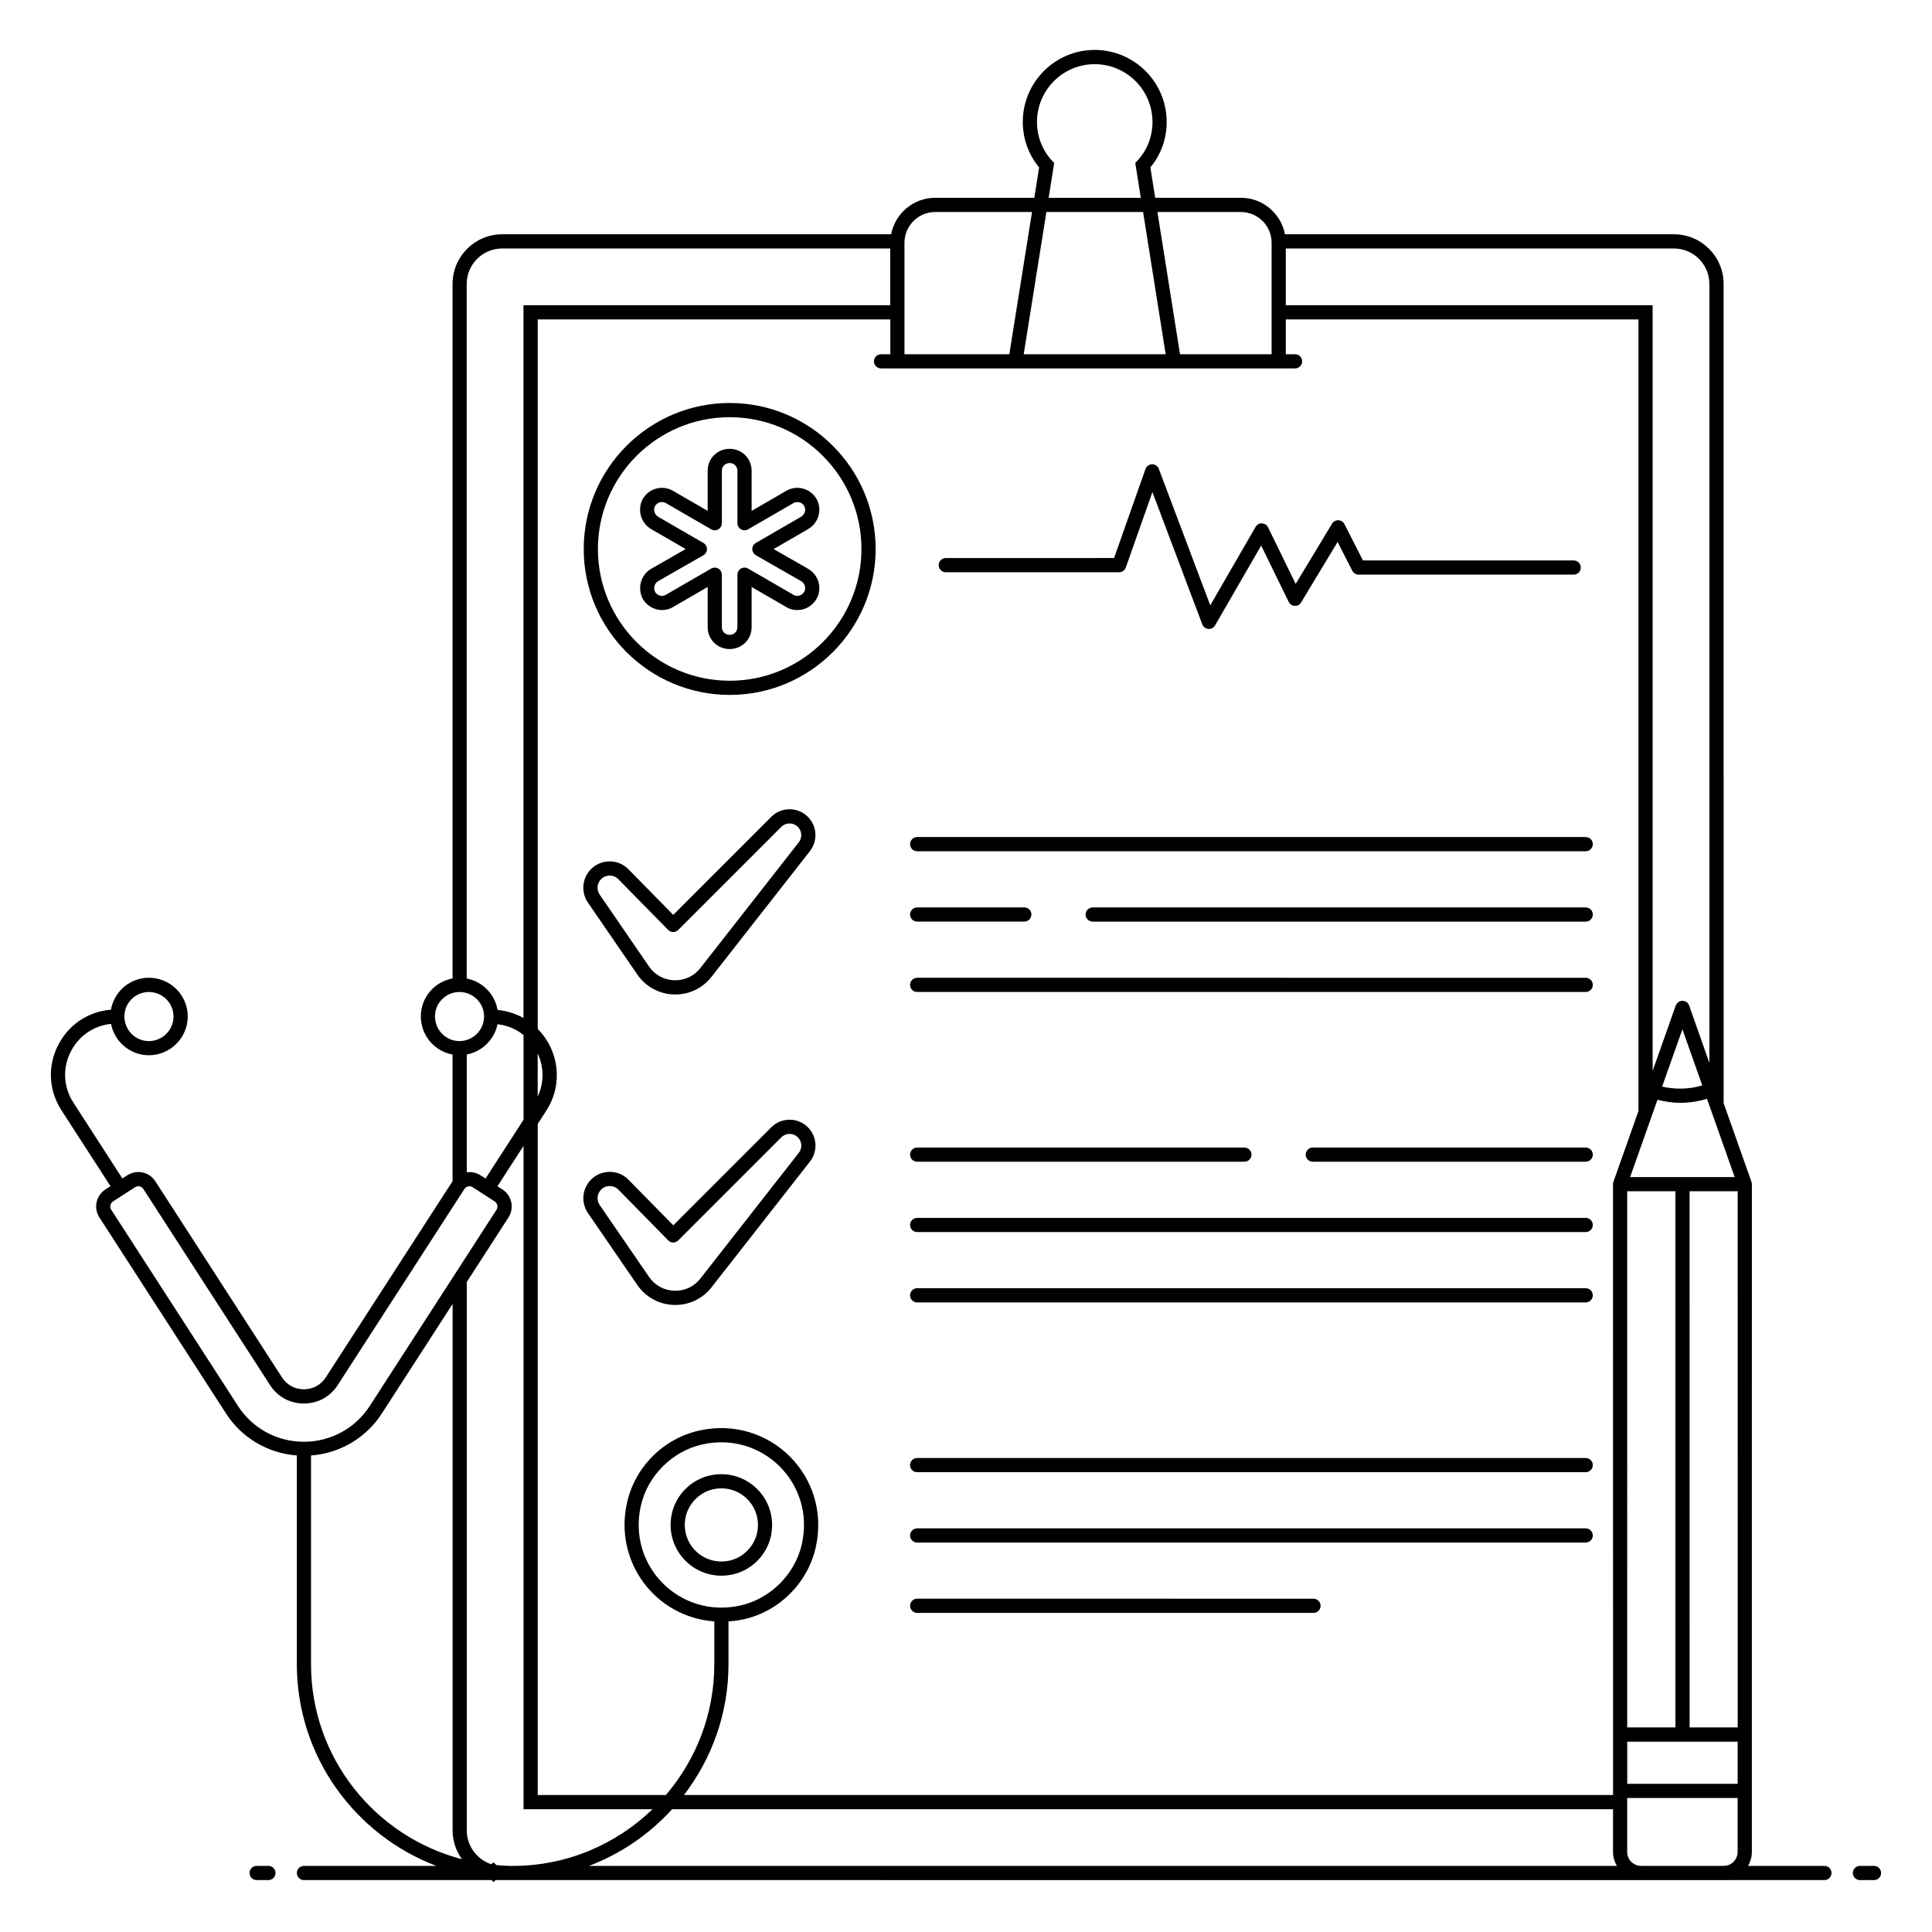 <?xml version="1.0" encoding="UTF-8"?>
<!-- Uploaded to: ICON Repo, www.svgrepo.com, Generator: ICON Repo Mixer Tools -->
<svg fill="#000000" width="800px" height="800px" version="1.1" viewBox="144 144 512 512" xmlns="http://www.w3.org/2000/svg">
 <g>
  <path d="m215.14 642.24c1.039 0 1.879-0.84 1.879-1.879 0-1.039-0.84-1.879-1.879-1.879h-3.125c-1.039 0-1.879 0.84-1.879 1.879 0 1.039 0.84 1.879 1.879 1.879z"/>
  <path d="m640.63 638.48h-3.738c-1.039 0-1.879 0.84-1.879 1.879s0.84 1.879 1.879 1.879h3.738c1.039 0 1.879-0.84 1.879-1.879s-0.84-1.879-1.879-1.879z"/>
  <path d="m337.39 328.16c21.316 0 38.664-17.344 38.664-38.664 0-21.336-17.344-38.699-38.664-38.699-21.336 0-38.695 17.359-38.695 38.699 0 21.324 17.359 38.664 38.695 38.664zm0-73.598c19.246 0 34.902 15.672 34.902 34.938 0 19.246-15.656 34.902-34.902 34.902-19.266 0-34.938-15.656-34.938-34.902 0-19.266 15.672-34.938 34.938-34.938z"/>
  <path d="m394.64 295.65h45.934c0.797 0 1.508-0.504 1.773-1.254l7.055-19.988 13.219 35.059c0.258 0.68 0.883 1.152 1.605 1.211 0.051 0.004 0.102 0.004 0.152 0.004 0.668 0 1.289-0.355 1.625-0.941l12.223-21.16 7.289 14.918c0.301 0.617 0.918 1.023 1.605 1.055 0.844 0.039 1.34-0.32 1.691-0.906l9.668-16.027 3.891 7.633c0.32 0.629 0.965 1.027 1.676 1.027h57c1.039 0 1.879-0.84 1.879-1.879 0-1.039-0.84-1.879-1.879-1.879l-55.852-0.008-4.906-9.621c-0.309-0.609-0.926-1-1.609-1.023-0.641-0.039-1.324 0.32-1.676 0.906l-9.633 15.969-7.32-14.988c-0.305-0.625-0.93-1.031-1.621-1.055-0.688-0.082-1.348 0.336-1.691 0.938l-12.004 20.781-13.637-36.164c-0.273-0.734-0.977-1.219-1.758-1.219h-0.02c-0.793 0.008-1.492 0.512-1.754 1.254l-8.324 23.594-44.602 0.004c-1.039 0-1.879 0.84-1.879 1.879-0.004 1.039 0.84 1.883 1.879 1.883z"/>
  <path d="m312.89 402.25c4.664 6.793 14.586 7.117 19.672 0.613l26.086-33.32c2.133-2.727 1.895-6.629-0.555-9.078-2.672-2.672-7.019-2.672-9.691 0l-25.984 25.984-11.871-12.086c-2.769-2.82-7.231-2.731-9.914-0.043-2.379 2.379-2.723 6.113-0.82 8.887zm-9.598-25.273c1.27-1.27 3.328-1.254 4.574 0.02l13.199 13.438c0.348 0.355 0.828 0.559 1.332 0.562h0.008c0.5 0 0.977-0.199 1.328-0.551l27.324-27.324c1.203-1.203 3.168-1.203 4.379 0.004 1.105 1.105 1.211 2.867 0.25 4.098l-26.086 33.32c-1.676 2.141-4.086 3.281-6.914 3.238-2.719-0.086-5.16-1.418-6.699-3.664l-13.074-19.043c-0.879-1.277-0.719-3 0.379-4.098z"/>
  <path d="m387.06 369.59h177.17c1.039 0 1.879-0.84 1.879-1.879 0-1.039-0.84-1.879-1.879-1.879h-177.17c-1.039 0-1.879 0.84-1.879 1.879-0.004 1.039 0.84 1.879 1.879 1.879z"/>
  <path d="m564.23 384.48h-130.65c-1.039 0-1.879 0.84-1.879 1.879 0 1.039 0.84 1.879 1.879 1.879h130.65c1.039 0 1.879-0.84 1.879-1.879 0-1.039-0.84-1.879-1.879-1.879z"/>
  <path d="m387.06 388.23h28.391c1.039 0 1.879-0.84 1.879-1.879 0-1.039-0.84-1.879-1.879-1.879h-28.391c-1.039 0-1.879 0.84-1.879 1.879-0.004 1.039 0.84 1.879 1.879 1.879z"/>
  <path d="m387.06 406.88h177.17c1.039 0 1.879-0.84 1.879-1.879 0-1.039-0.84-1.879-1.879-1.879l-177.17-0.004c-1.039 0-1.879 0.84-1.879 1.879-0.004 1.043 0.84 1.883 1.879 1.883z"/>
  <path d="m348.41 442.74-25.984 25.984-11.871-12.082c-1.312-1.34-3.07-2.082-4.945-2.09-1.98 0.027-3.641 0.719-4.969 2.047-2.379 2.383-2.719 6.117-0.82 8.887l13.074 19.043c4.668 6.801 14.586 7.117 19.672 0.613l26.086-33.32c2.137-2.727 1.895-6.633-0.555-9.078-2.668-2.68-7.016-2.68-9.688-0.004zm7.289 6.758-26.086 33.32c-1.676 2.141-4.086 3.312-6.914 3.238-2.719-0.086-5.16-1.418-6.699-3.664l-13.074-19.043c-0.879-1.277-0.719-3 0.379-4.098 0.609-0.609 1.418-0.945 2.277-0.945h0.016c0.867 0.004 1.676 0.348 2.285 0.965l13.199 13.438c0.348 0.355 0.828 0.559 1.332 0.562h0.008c0.5 0 0.977-0.199 1.328-0.551l27.324-27.324c1.211-1.211 3.176-1.199 4.379 0.004 1.102 1.105 1.207 2.867 0.246 4.098z"/>
  <path d="m564.23 448.11h-72.32c-1.039 0-1.879 0.84-1.879 1.879 0 1.039 0.84 1.879 1.879 1.879h72.32c1.039 0 1.879-0.84 1.879-1.879 0-1.035-0.84-1.879-1.879-1.879z"/>
  <path d="m387.06 451.87h86.719c1.039 0 1.879-0.84 1.879-1.879 0-1.039-0.84-1.879-1.879-1.879l-86.719-0.004c-1.039 0-1.879 0.84-1.879 1.879-0.004 1.043 0.84 1.883 1.879 1.883z"/>
  <path d="m387.06 470.51h177.17c1.039 0 1.879-0.84 1.879-1.879 0-1.039-0.84-1.879-1.879-1.879l-177.17-0.004c-1.039 0-1.879 0.84-1.879 1.879-0.004 1.039 0.84 1.883 1.879 1.883z"/>
  <path d="m387.06 489.15h177.17c1.039 0 1.879-0.84 1.879-1.879 0-1.039-0.84-1.879-1.879-1.879l-177.17-0.004c-1.039 0-1.879 0.84-1.879 1.879-0.004 1.039 0.84 1.883 1.879 1.883z"/>
  <path d="m387.06 534.15h177.17c1.039 0 1.879-0.84 1.879-1.879 0-1.039-0.84-1.879-1.879-1.879l-177.17-0.004c-1.039 0-1.879 0.84-1.879 1.879-0.004 1.039 0.84 1.883 1.879 1.883z"/>
  <path d="m387.06 552.79h177.17c1.039 0 1.879-0.84 1.879-1.879s-0.84-1.879-1.879-1.879h-177.17c-1.039 0-1.879 0.84-1.879 1.879-0.004 1.039 0.84 1.879 1.879 1.879z"/>
  <path d="m387.06 571.43h105.03c1.039 0 1.879-0.84 1.879-1.879s-0.84-1.879-1.879-1.879l-105.03-0.004c-1.039 0-1.879 0.84-1.879 1.879-0.004 1.043 0.84 1.883 1.879 1.883z"/>
  <path d="m173.28 458.35-1.352 0.875c-2.469 1.598-3.207 4.91-1.59 7.402l33.551 51.941c4.188 6.519 11.113 10.562 18.777 11.145v55.336c0 24.414 15.402 45.242 36.977 53.434h-35.098c-1.039 0-1.879 0.84-1.879 1.879s0.84 1.879 1.879 1.879h49.691l0.57 0.527 0.527-0.527c358 0.012 278.04 0.016 352.16 0 1.039 0 1.879-0.84 1.879-1.879s-0.84-1.879-1.879-1.879h-20.25c0.629-1.094 1.016-2.34 1.016-3.688 0-48.535 0.004-123.16 0.008-176.99 0-0.191-0.055-0.367-0.109-0.539-0.008-0.027 0-0.059-0.008-0.086-0.152-0.426-7.512-21.242-7.371-20.848l-0.004-217.09c0-7.254-5.902-13.16-13.16-13.16h-103.09c-1.051-5.496-5.879-9.664-11.676-9.664h-22.711l-1.281-8.062c2.793-3.328 4.324-7.566 4.324-12.039 0-10.523-8.562-19.086-19.086-19.086-10.504 0-19.047 8.562-19.047 19.086 0 4.426 1.531 8.676 4.328 12.059l-1.281 8.039h-26.258c-5.801 0-10.625 4.172-11.676 9.664l-103.07 0.004c-7.254 0-13.16 5.902-13.16 13.16v184.06c-4.773 0.863-8.41 5.027-8.41 10.051 0 5.051 3.637 9.242 8.41 10.113v33.566c-51.828 80.215-26.16 40.484-33.582 51.973-1.297 2.016-3.414 3.172-5.816 3.172-2.406 0-4.519-1.152-5.812-3.164l-33.562-51.969c-1.609-2.481-4.922-3.191-7.402-1.59l-1.328 0.855-12.957-20.066c-2.758-4.246-2.965-9.434-0.547-13.883 2.18-4.016 6.035-6.555 10.492-7.023 0.926 4.731 5.07 8.309 10.035 8.309 5.676 0 10.297-4.617 10.297-10.297 0-5.644-4.617-10.234-10.297-10.234-5.035 0-9.211 3.664-10.059 8.461-5.848 0.488-10.93 3.75-13.773 8.988-3.086 5.68-2.82 12.309 0.699 17.723zm53.145 126.7v-55.336c7.664-0.582 14.59-4.629 18.781-11.152l18.738-29.004v139.54c0 2.805 0.93 5.434 2.481 7.609-22.973-5.984-40-26.84-40-51.656zm50.734-125.82-1.328-0.859 6.91-10.699v175.79h34.18c-9.617 9.285-22.672 15.027-37.062 15.027-1.449 0-2.871-0.102-4.289-0.219l-0.828-0.75-0.523 0.523c-3.824-1.223-6.516-4.852-6.516-8.945v-145.36l11.051-17.109c1.602-2.477 0.887-5.797-1.594-7.398zm-9.457-35.773c4.078-0.781 7.316-3.969 8.148-8.031 3.074 0.371 5.356 1.605 6.891 2.867v22.453l-10.07 15.586-1.348-0.871c-1.086-0.703-2.352-0.965-3.625-0.785zm112.24-185.58h-2.449c-1.039 0-1.879 0.84-1.879 1.879s0.84 1.879 1.879 1.879h109.71c1.039 0 1.879-0.84 1.879-1.879s-0.84-1.879-1.879-1.879h-2.449v-9.23h93.461v209.77c-0.141 0.395-6.758 19.113-6.617 18.719l-0.016 0.047c-0.008 0.023 0 0.047-0.008 0.07-0.055 0.18-0.109 0.363-0.109 0.555 0 15.863-0.004-58.812 0.012 161.89h-246.22c7.367-9.629 11.797-21.617 11.797-34.648v-11.363c1.324-0.09 2.648-0.246 3.973-0.539 9.52-2.117 17.043-9.641 19.168-19.168 4.152-18.691-12.211-35.016-30.871-30.871-9.523 2.117-17.047 9.641-19.168 19.164-3.481 15.625 7.496 30.258 23.141 31.418v11.355c0 13.219-4.852 25.309-12.832 34.648h-33.961l-0.004-177.84 2.293-3.555c4.457-6.898 3.43-15.832-2.293-21.629v-188.02h93.445zm35.352 0 6.012-37.695h25.625l5.984 37.695zm189.21 221.82 0.004 142.09h-12.746l-0.004-142.09zm-304.43 178.79c8.504-3.231 16.023-8.414 22.039-15.027h249.36v11.34c0 1.348 0.387 2.594 1.016 3.688zm275.16-32.93h29.262v11.176h-29.262zm12.766-3.773h-12.773l-0.004-142.09h12.777zm-274.18-58.691c1.773-7.981 8.328-14.535 16.309-16.309 15.957-3.566 29.945 10.375 26.383 26.379-1.777 7.981-8.332 14.539-16.309 16.312-15.91 3.57-29.961-10.336-26.383-26.383zm-27.328-119.91c1.562 3.371 1.859 7.473 0 11.41zm292.38 215.3c-2.016-0.031-3.648-1.664-3.648-3.688v-14.309h29.262v14.309c0 2.019-1.633 3.656-3.644 3.688zm-2.867-182.55 7.242-20.484c1.969 0.488 3.961 0.812 5.981 0.812 2.445 0 4.836-0.367 7.144-1.07l7.336 20.746zm13.855-39.16 5.262 14.879c-3.418 1.012-7.117 1.117-10.641 0.305 0.219-0.617 5.727-16.172 5.379-15.184zm7.144-197.52v206.44l-5.359-15.211c-0.266-0.754-0.977-1.254-1.773-1.254-0.797 0-1.504 0.5-1.773 1.254-0.004 0.008-0.016 0.012-0.02 0.023-0.133 0.379-6.519 18.438-6.113 17.285v-202.9h-97.219v-15.039h102.86c5.18 0 9.395 4.219 9.395 9.402zm-124.16-19.066c4.492 0 8.145 3.652 8.145 8.141v29.555h-24.273l-5.984-37.695zm-50.086-13.637c-2.547-2.797-3.949-6.426-3.949-10.223 0-8.449 6.859-15.324 15.289-15.324 8.453 0 15.324 6.875 15.324 15.324 0 3.84-1.398 7.453-3.938 10.176l-0.629 0.672 1.469 9.254h-24.426l1.469-9.207zm-39.062 21.777c0-4.488 3.652-8.141 8.145-8.141h25.656l-6.016 37.695h-27.785zm-106.61 1.523h102.84v15.039h-97.203v188.89c-2.094-1.184-4.422-1.895-6.856-2.133-0.719-4.195-3.992-7.527-8.184-8.324v-184.07c0-5.184 4.215-9.402 9.398-9.402zm-17.809 203.51c0-3.57 2.902-6.473 6.473-6.473 3.602 0 6.535 2.902 6.535 6.473 0 3.606-2.934 6.539-6.535 6.539-3.57 0-6.473-2.934-6.473-6.539zm-79.484 45.262c0.73-0.473 1.723-0.27 2.203 0.477l33.562 51.953c1.992 3.106 5.266 4.891 8.973 4.891 3.703 0 6.981-1.785 8.977-4.894l33.559-51.949c0.48-0.746 1.477-0.949 2.203-0.473l5.836 3.769c0.738 0.477 0.949 1.469 0.477 2.203l-33.551 51.934c-3.836 5.977-10.379 9.547-17.5 9.547-7.121 0-13.66-3.562-17.496-9.539l-33.555-51.945c-0.473-0.73-0.273-1.723 0.473-2.203zm3.652-51.734c3.602 0 6.535 2.902 6.535 6.473 0 3.606-2.934 6.539-6.535 6.539-3.574 0-6.477-2.934-6.477-6.539 0-3.57 2.902-6.473 6.477-6.473z"/>
  <path d="m348.37 550.74c1.793-9.426-6.367-17.613-15.816-15.816-5.316 1.012-9.57 5.262-10.586 10.582-1.793 9.414 6.359 17.617 15.82 15.816 5.316-1.008 9.57-5.262 10.582-10.582zm-11.285 6.891c-6.836 1.301-12.727-4.559-11.422-11.422 0.715-3.758 3.84-6.879 7.598-7.594 6.867-1.305 12.719 4.59 11.418 11.418-0.715 3.762-3.836 6.887-7.594 7.598z"/>
  <path d="m316.54 284.2 9.168 5.305-9.172 5.25c-2.727 1.59-3.719 5.164-2.144 8.062 1.102 1.762 3.043 2.856 5.062 2.856 0.746 0 1.863-0.145 2.91-0.805l9.176-5.309v10.621c0 3.266 2.559 5.824 5.824 5.824s5.824-2.559 5.824-5.824v-10.621l9.113 5.273c1.109 0.695 2.227 0.84 2.965 0.84 2.082 0 3.93-1.039 5.062-2.856 0.012-0.016 0.023-0.031 0.031-0.051 1.617-2.773 0.645-6.367-2.188-8.02l-9.152-5.238 9.168-5.309c2.797-1.633 3.801-5.223 2.172-8.012-1.625-2.785-5.211-3.734-8.008-2.098l-9.164 5.305v-10.621c0-3.266-2.559-5.824-5.824-5.824s-5.824 2.555-5.824 5.82v10.621l-9.164-5.301c-1.344-0.785-2.918-1-4.434-0.613-1.52 0.395-2.785 1.355-3.606 2.758-1.52 2.797-0.527 6.371 2.203 7.965zm1.07-6.121c0.277-0.48 0.734-0.82 1.277-0.961 0.547-0.145 1.113-0.062 1.602 0.223l11.992 6.938c0.578 0.336 1.297 0.34 1.879 0 0.582-0.336 0.941-0.957 0.941-1.629v-13.879c0-1.176 0.887-2.062 2.062-2.062s2.062 0.887 2.062 2.062v13.879c0 0.672 0.359 1.293 0.941 1.629 0.582 0.336 1.301 0.336 1.883 0l11.992-6.941c0.488-0.285 1.062-0.355 1.594-0.219 1.102 0.285 1.785 1.379 1.465 2.523-0.152 0.555-0.516 1.02-1.008 1.305l-11.988 6.941c-0.582 0.336-0.938 0.957-0.938 1.633 0 0.672 0.363 1.293 0.949 1.625l11.973 6.852c0.992 0.582 1.395 1.859 0.836 2.844-0.441 0.688-1.102 1.066-1.863 1.066-0.207 0-0.602-0.035-1.031-0.301l-11.984-6.938c-0.582-0.336-1.301-0.336-1.883 0s-0.941 0.957-0.941 1.629v13.879c0 1.176-0.887 2.062-2.062 2.062-1.172 0.004-2.062-0.883-2.062-2.062v-13.879c0-0.672-0.359-1.293-0.941-1.629-0.289-0.168-0.617-0.25-0.941-0.25-0.328 0-0.648 0.086-0.941 0.254l-12.051 6.973c-0.367 0.23-0.766 0.266-0.973 0.266-0.738 0-1.453-0.418-1.816-0.984-0.559-1.031-0.203-2.344 0.777-2.914l11.992-6.863c0.582-0.336 0.949-0.953 0.949-1.625s-0.355-1.297-0.938-1.633l-11.988-6.938c-0.988-0.586-1.348-1.895-0.816-2.875z"/>
 </g>
</svg>